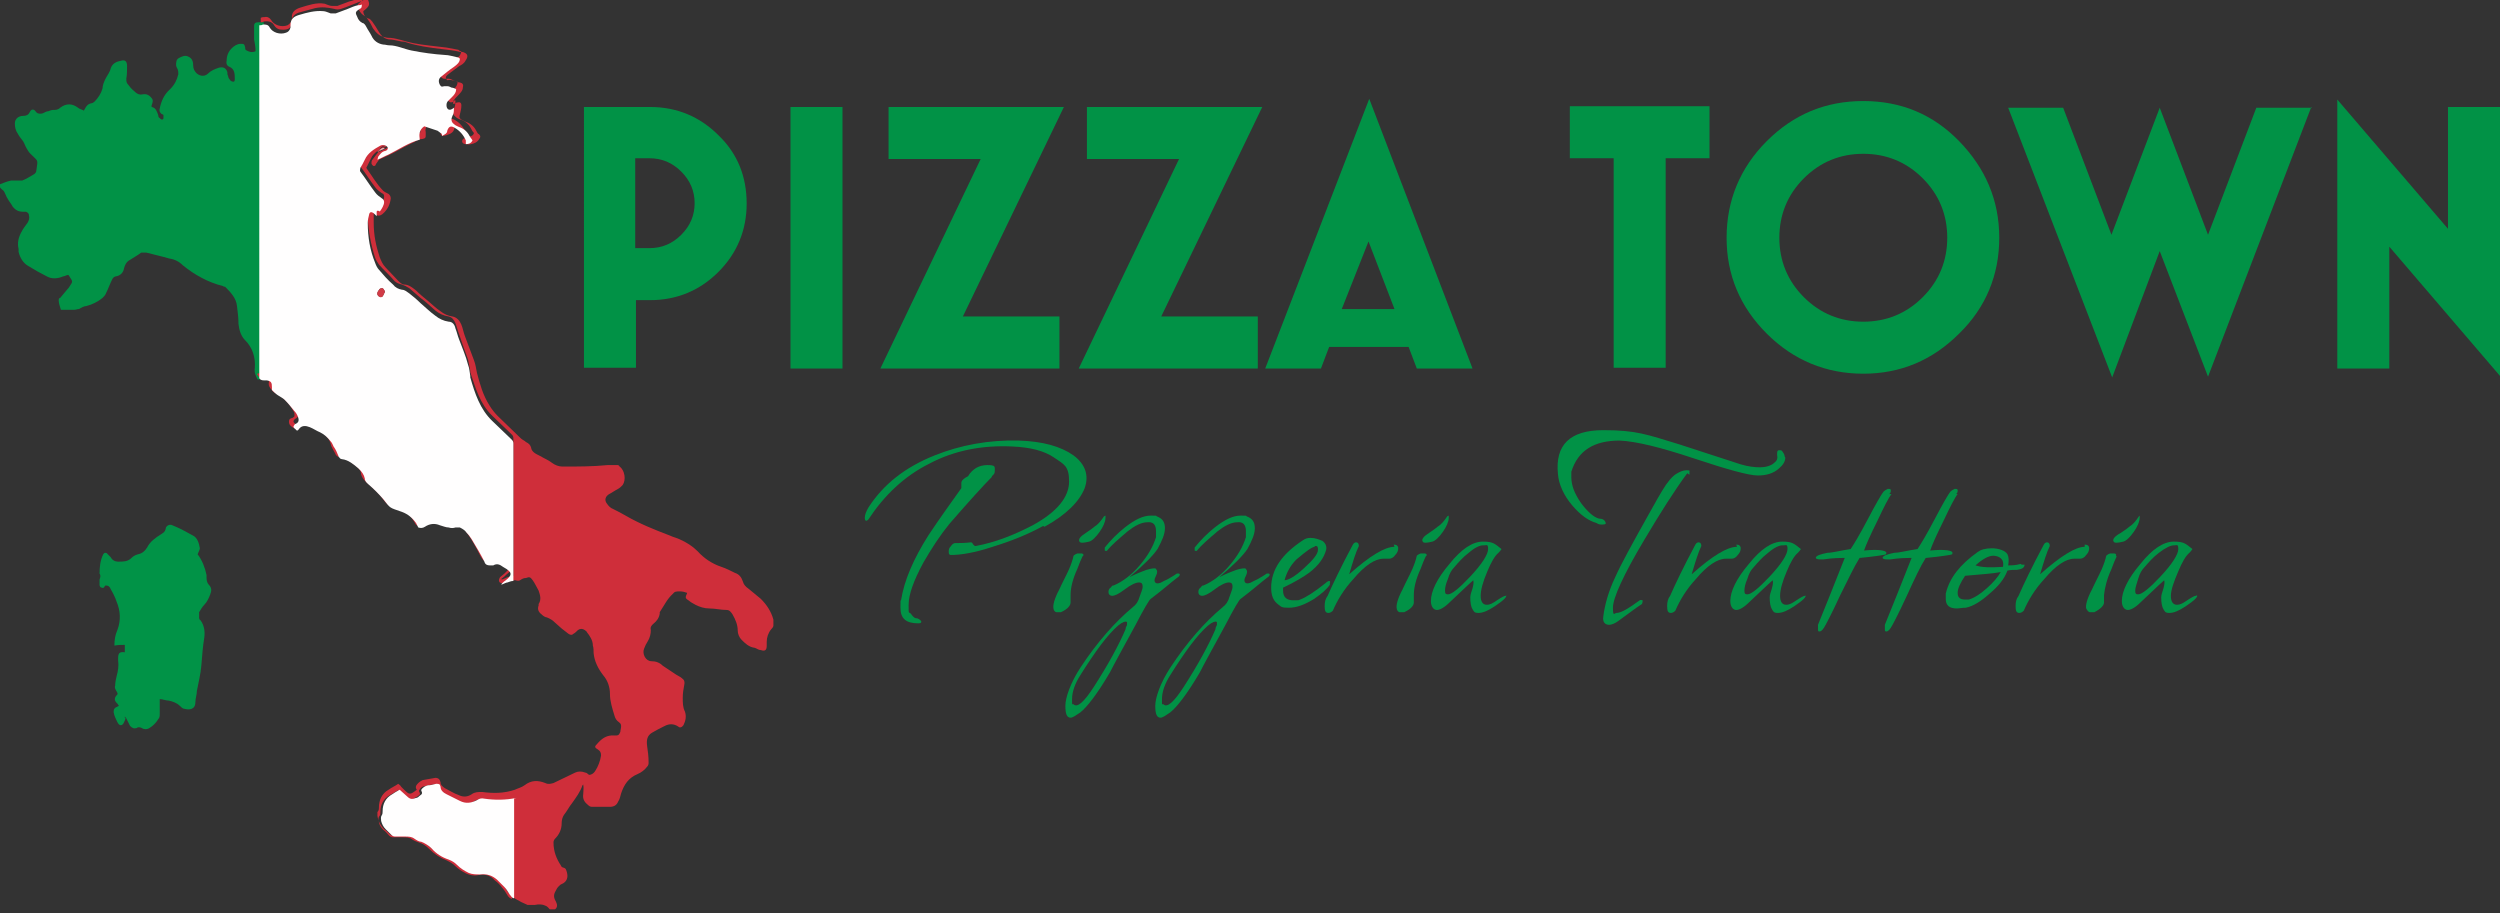 <?xml version="1.0" encoding="UTF-8"?>
<svg xmlns="http://www.w3.org/2000/svg" version="1.1" viewBox="0 0 336.5 122.9">
  <rect x="0" y="0" width="336.5" height="122.9" fill="#333333" stroke="none"/>
  <defs>
    <style>
      .cls-1 {
        fill: #cf2e3a;
      }

      .cls-2 {
        fill: #edb3b7;
      }

      .cls-3 {
        fill: #fffefe;
      }

      .cls-4 {
        fill: #019246;
      }

      .cls-5 {
        fill: #d13b46;
      }

      .cls-6 {
        fill: #019347;
      }

      .cls-7 {
        fill: #e69298;
      }
    </style>
  </defs>
  <!-- Generator: Adobe Illustrator 28.6.0, SVG Export Plug-In . SVG Version: 1.2.0 Build 709)  -->
  <g>
    <g id="Layer_1">
      <g>
        <path class="cls-4" d="M34.7,51.1c-.3-.5-.5-1-.4-1.6.1-1.4-.3-2.7-1.3-3.7-.6-.6-.8-1.4-.9-2.2,0-.8-.1-1.6-.2-2.4-.1-1.1-.9-1.9-1.6-2.6,0,0-.2,0-.3-.1-2-.5-3.8-1.5-5.4-2.8-.5-.5-1.1-.8-1.8-.9-1-.3-2-.5-3.1-.8-.2,0-.5,0-.7,0-.5.4-1.1.7-1.7,1.1-.3.2-.5.6-.6,1-.1.6-.5,1-1.1,1.1-.2,0-.4.2-.5.4-.3.6-.5,1.2-.8,1.8-.1.3-.3.5-.5.7-.6.5-1.4.9-2.2,1.1-.3,0-.6.2-1,.4-.2,0-.4.1-.6.1-.6,0-1.2,0-1.8,0-.1-.4-.3-.8-.3-1.3,0,0,0-.3.2-.3.3-.4.7-.8,1-1.2.1-.1.2-.2.3-.4.4-.6.4-.6,0-1.2,0,0-.1-.2-.2-.3-.2,0-.5.2-.7.2-.7.3-1.5.4-2.2,0-.8-.4-1.7-.9-2.5-1.4-.7-.4-1.1-1.1-1.3-1.9,0-.1,0-.3,0-.4-.2-.8,0-1.6.4-2.3.2-.4.5-.8.8-1.2.2-.3.3-.7.2-1,0-.3-.2-.4-.4-.5-.1,0-.3,0-.4,0-.6,0-1-.2-1.4-.7-.2-.4-.5-.7-.7-1.1-.2-.3-.3-.7-.5-1C.3,25.5.1,25.4,0,25.2v-.4c.5-.2,1-.4,1.5-.5.3,0,.5,0,.8,0,.2,0,.5,0,.7,0,.5-.2,1-.5,1.5-.8.2-.1.4-.3.4-.6.2-1.5.3-1.1-.8-2.2-.2-.2-.4-.5-.5-.7-.2-.3-.3-.7-.5-1-.2-.3-.5-.6-.7-1-.3-.4-.4-.9-.4-1.4,0-.6.5-1,1.1-1,.4,0,.7-.1.9-.5.2-.4.5-.5.8-.1.2.3.4.3.7.3.3,0,.5-.2.8-.3.3,0,.5-.2.8-.2.4,0,.7,0,1-.3.8-.6,1.6-.6,2.4,0,.2.2.5.2.8.4,0-.1.1-.2.1-.2.2-.4.4-.7.9-.8.1,0,.3-.1.4-.2.5-.5.9-1.1,1.1-1.8,0-.4.2-.9.4-1.3s.6-.9.7-1.4c.2-.6.7-.9,1.3-1,.6-.2.9,0,.9.7,0,.6,0,1.1-.1,1.7,0,.2,0,.4.1.6.3.4.6.8,1,1.1.3.3.6.5,1.1.4.5-.1.9.1,1.2.5.3.3.1.7,0,1,0,0,0,.1,0,.2.6.1.7.6.9,1.1,0,.1,0,.3.2.4,0,0,.2.2.3.2s.2-.1.2-.2c0-.1,0-.3,0-.4,0-.1-.2-.1-.3-.2-.2-.2-.3-.4-.2-.7.2-1,.6-1.9,1.4-2.6.6-.6.9-1.2,1.1-2,0-.3,0-.6-.2-.9,0,0-.1-.2-.1-.3,0-.4,0-.8.4-1,.4-.2.8-.4,1.2-.2.5.2.7.6.7,1.2,0,.5.2.8.5,1.1.5.4,1.1.4,1.5,0,.4-.4.9-.6,1.5-.8.5-.1.9,0,1.1.6,0,.2,0,.4.1.5,0,.2.1.4.3.6,0,.1.3.2.4.2.2,0,.2-.2.2-.4,0-.6,0-1.3-.7-1.6-.3-.1-.5-.4-.4-.8,0-.9.4-1.6,1.2-2.1.2-.1.4-.2.7-.2.4,0,.5,0,.6.5,0,.2,0,.3.2.4.4.2.7.3,1.2.1,0-.5-.1-1.1-.2-1.6,0-.6,0-1.2,0-1.8,0-.4.2-.5.6-.5.2,0,.5,0,.7,0,0,.1,0,.2,0,.3,0,.2,0,.3,0,.5v47.1c-.1,0-.2,0-.3.1h0Z"/>
        <path class="cls-1" d="M35.1,3.3c0-.1,0-.2,0-.3.1,0,.3,0,.4-.1.6-.1,1.1,0,1.4.5.3.5.7.6,1.2.6.7,0,1.1-.2,1.1-.9,0-.7.4-1.2,1-1.4.7-.2,1.5-.4,2.2-.6.9-.2,1.7-.1,2.6.1.3.1.6.1.9,0,.9-.3,1.8-.7,2.6-1,.2,0,.4-.2.6-.3h.4c.3.7.3.9-.6,1.6,0,.4.2.8.7,1,.2,0,.3.2.5.4.3.4.6.9.9,1.4.3.5.7.9,1.3,1,.6,0,1.2.2,1.8.3.2,0,.4,0,.6.1,1.5.5,3.1.7,4.7.9.9.1,1.8.2,2.6.4,0,0,.2,0,.3,0,.6.2.8.5.4,1.1-.2.4-.5.6-.9.8-.5.4-1.1.8-1.6,1.2-.2.2-.3.4,0,.7.4-.1.7,0,1,.1.2.1.5.2.7.2.4.1.5.3.4.7,0,.4-.4.8-.7,1.1-.2.2-.4.4-.6.7,0,0,0,.2,0,.4.2,0,.4-.2.5-.2.4-.1.6,0,.6.4,0,.4-.1.8-.2,1.2-.1.3-.1.5.2.7.2.1.4.2.6.3.6.2,1.1.6,1.4,1.2.1.2.2.4.4.5.2.2.2.4,0,.6-.1.2-.3.4-.5.5-.4.2-.8.3-1.3.2-.2,0-.5-.1-.5-.4,0-.2.2-.4.4-.4,0,0,0,0,.2,0-.3-.7-.8-1.3-1.6-1.7,0,.9-.5,1.1-1.1,1.3-.2,0-.5.2-.7,0-.2-.2,0-.4,0-.7-.6-.3-1.2-.4-1.8-.6-.3.2-.4.5-.3.9,0,.1,0,.2,0,.4,0,.3,0,.4-.4.5-.4,0-.8.2-1.1.4-.9.4-1.8.9-2.7,1.4-.6.3-1.2.6-1.9.9-.2,0-.3.3-.4.4-.1.1-.2.3-.3.5,0,0-.2.1-.3,0,0,0-.2-.2-.2-.3,0-.2,0-.4.2-.6.3-.4.6-.8.9-1.1.1-.1.2-.2.3-.3.2-.1.4-.2.7-.3-.3-.1-.5,0-.7.2-.1,0-.2.2-.4.3-.5.3-.9.7-1.1,1.2-.2.4-.4.8-.6,1.2.8,1.1,1.4,2.2,2.3,3.1.1.1.3.2.5.3.3.1.5.4.5.7-.1.8-.4,1.5-1.1,2.1-.5.4-.8.2-1.2-.1,0,.5,0,.9,0,1.3,0,1.6.3,3.1.8,4.6.2.5.4,1,.8,1.4.6.6,1.1,1.2,1.7,1.8.2.2.5.5.8.5.6,0,1.1.4,1.6.8.5.5,1.1,1,1.6,1.4.6.5,1.1,1,1.7,1.4.5.4,1,.6,1.6.7.6.1,1,.6,1.2,1.1.2.5.3,1.1.5,1.6.4,1.1.8,2.1,1.2,3.2.2.5.3,1.2.4,1.7.4,1.5.8,3,1.7,4.4.3.5.7,1,1.1,1.4,1,1,2.1,2,3.1,3,.2.2.5.3.7.5.4.2.6.4.7.8,0,.2.2.5.5.7.3.2.8.4,1.1.6.4.2.8.4,1.2.7.4.3.9.5,1.4.5,2.1,0,4.1,0,6.1-.2.4,0,.8,0,1.2,0,.2,0,.3,0,.4.2.7.5.9,1.8.4,2.5-.2.2-.4.4-.6.5-.4.2-.8.5-1.2.7-.5.3-.7.8-.3,1.3.2.3.5.6.8.7.6.3,1.2.6,1.7.9,1.9,1.1,3.9,1.9,6,2.7.4.2.9.3,1.3.5.9.4,1.7.9,2.4,1.6.9,1,2,1.7,3.2,2.1.6.2,1.2.5,1.8.8.6.2.9.6,1.1,1.2.1.4.4.7.7.9.6.5,1.1.9,1.7,1.4.8.8,1.4,1.7,1.7,2.8v.8c0,.2-.2.4-.3.5-.4.5-.6,1.1-.6,1.7v.5c0,.6-.2.8-.8.6-.3,0-.5-.2-.8-.3-.8-.1-1.3-.6-1.8-1.1-.3-.3-.5-.8-.5-1.2,0-.8-.3-1.5-.7-2.2-.2-.3-.4-.6-.8-.6-.8,0-1.5-.2-2.3-.2-.7,0-1.3-.2-1.9-.5-.3-.2-.6-.3-.8-.5-.6-.4-.6-.4-.3-1.1h0c-.3-.1-.6-.2-1-.2-.4,0-.7,0-.9.3-.8.7-1.2,1.6-1.8,2.5,0,0,0,0,0,.2-.1.6-.4,1-.9,1.4-.2.2-.4.4-.3.8,0,.5-.1,1-.4,1.5-.2.3-.4.7-.5,1-.3.7.2,1.7,1,1.7.6,0,1.1.2,1.5.6.6.4,1.2.8,1.8,1.2.3.2.6.3.8.5.3.2.4.5.3.9-.1.5-.2,1.1-.2,1.7,0,.7,0,1.3.3,1.9.2.6.1,1.2-.2,1.8-.2.3-.5.4-.7.2-.6-.4-1.2-.4-1.8-.1-.6.3-1.2.6-1.7.9-.7.4-.8,1-.7,1.8.1.7.2,1.4.2,2.2,0,.2,0,.4-.2.6-.3.4-.8.8-1.3,1-1.2.5-1.8,1.4-2.2,2.6-.1.4-.2.8-.4,1.1-.2.5-.6.7-1.1.7-.8,0-1.5,0-2.3,0-.2,0-.4,0-.6-.2-.5-.4-.8-.8-.7-1.5,0-.4.1-.8,0-1.3,0,0,0,0-.1.1-.3.9-.9,1.7-1.4,2.4-.4.5-.7,1.1-1.1,1.6-.2.3-.3.7-.3,1.1,0,.8-.3,1.5-.9,2.1-.1.1-.2.3-.2.5,0,1.2.4,2.2,1,3.1,0,.1.2.3.4.3.3.1.3.3.4.6.2.7,0,1.3-.7,1.6-.1,0-.3.2-.4.3-.2.2-.3.4-.4.6-.3.5-.3.9,0,1.4.2.4.3.8-.1,1.1h-.7c-.2-.2-.3-.4-.6-.5-.4-.2-.9-.2-1.4-.1-.3,0-.7,0-1,0-.5-.2-1.1-.5-1.6-.8s-.9-.7-1.2-1.2c-.5-.9-1.1-1.5-2-2-.3-.2-.6-.3-1-.3,0,0-.2,0-.3,0-1.4.2-2.5-.4-3.5-1.3-.4-.3-.7-.6-1.2-.8-.9-.4-1.8-.9-2.5-1.6-.3-.3-.7-.5-1.1-.7-.4-.1-.8-.3-1.1-.5-.3-.2-.5-.2-.8-.2-.5,0-1.1,0-1.6.1-.2,0-.4,0-.6-.2-.2-.2-.5-.5-.8-.7-.5-.5-.8-1.1-.9-1.8,0-.2,0-.4,0-.5.2-.2.2-.4.2-.6,0-1,.4-1.9,1.3-2.4.4-.3.9-.5,1.3-.8.1.1.3.2.4.4.1.1.3.3.4.4.7.7.8.7,1.7,0-.3-.4,0-.7.2-.9.2-.2.4-.3.6-.4.6-.1,1.1-.2,1.7-.3.4,0,.6.2.7.6,0,.4.3.6.6.8.6.3,1.2.7,1.8.9.6.3,1.2.3,1.8-.1.4-.3.9-.3,1.4-.3,1.5.2,2.9.2,4.4-.3.4-.2.9-.3,1.3-.6.9-.7,1.8-.7,2.8-.3.4.2.7.1,1.1,0,1-.5,1.9-.9,2.9-1.4.4-.2.9-.2,1.4,0,.2,0,.3.2.5.3.3,0,.6-.2.8-.5.4-.6.7-1.4.8-2.1,0-.4-.1-.6-.4-.8-.5-.3-.5-.4-.1-.8.6-.7,1.3-1.2,2.3-1.1.5,0,.6,0,.8-.5,0-.2.1-.5.1-.7,0-.2,0-.4-.3-.6-.3-.2-.5-.5-.6-.9-.3-1-.6-1.9-.6-2.9,0-.9-.3-1.8-.9-2.5-.7-.9-1.2-1.9-1.3-3,0-.3,0-.7-.1-1,0-.7-.4-1.3-.8-1.8,0-.1-.2-.2-.3-.3-.3-.2-.6-.2-.9,0-.2.2-.4.4-.6.5-.2.2-.4.2-.7,0-.3-.2-.6-.5-.9-.7-.3-.3-.6-.5-.9-.8-.3-.3-.6-.5-1.1-.7-.2,0-.5-.2-.7-.4-.4-.3-.6-.7-.4-1.2,0,0,0-.1,0-.2.4-.6.2-1.2,0-1.8-.3-.5-.5-1-.8-1.4s-.4-.5-.9-.3c-.3,0-.5.1-.8.3-.1.1-.4.1-.6,0-.4,0-.8,0-1.2.2-.1,0-.2.1-.4.2-.2,0-.5,0-.6-.2-.1-.2,0-.4.1-.6.2-.2.4-.3.6-.5.2-.2.3-.3.5-.5-.4-.5-.9-.7-1.3-1,0,0-.2,0-.3,0-.2,0-.3,0-.5,0-.9,0-1.1,0-1.6-.8-.6-1.2-1.2-2.3-2-3.4-.2-.3-.5-.5-.8-.8-.2-.1-.3-.1-.6,0-.2,0-.5,0-.8,0-.4,0-.9-.2-1.3-.3-.7-.2-1.3-.2-1.9.2-.2,0-.4.2-.6.2-.4,0-.7,0-.9-.5-.4-.7-.9-1.3-1.7-1.6-.4-.1-.8-.3-1.2-.4-.4-.2-.8-.4-1.1-.8-.7-1-1.5-1.8-2.5-2.6-.3-.3-.6-.6-.7-1.1,0-.4-.3-.8-.7-1.1-.7-.5-1.3-1.1-2.2-1.2-.3,0-.5-.2-.6-.5-.2-.4-.5-.8-.6-1.3-.2-.7-.7-1.2-1.3-1.6-.5-.3-1.1-.6-1.7-.9,0,0-.2,0-.3,0-.3,0-.7,0-.9.2-.2.3-.5.3-.8.2-.3-.2-.6-.4-.6-.8,0-.2,0-.4.3-.5.1,0,.3-.1.4-.2.1-.2,0-.4,0-.6-.5-.9-1.1-1.7-2-2.3-.3-.2-.8-.3-1-.7-.3-.3-.5-.6-.4-1.1,0-.2,0-.4-.3-.5-.2,0-.3,0-.5,0-.4,0-.7-.2-.8-.6.1,0,.2,0,.3-.1.2.2.3.3.6.3s.2,0,.4,0c.5.1.7.3.7.9s0,.3,0,.4c.2.2.5.5.8.7.3.2.6.4.9.6.5.5.9,1,1.3,1.5.2.2.3.5.5.8.2.5,0,.8-.4,1,0,0-.2.2-.2.3,0,.2.2.3.3.4.1,0,.3,0,.4,0,.4-.5,1-.5,1.5-.3.5.2.9.5,1.4.7.5.3,1,.7,1.4,1.2.2.2.3.4.4.7.2.5.4.9.7,1.4,0,.2.2.3.4.3.9.2,1.6.7,2.3,1.3.4.3.7.8.8,1.3,0,.3.3.6.5.8.7.7,1.4,1.3,2,2,1,1.2.8,1.1,2.5,1.7.8.3,1.5.8,1.9,1.5.1.2.2.4.3.6.3,0,.6,0,.9-.1.6-.4,1.3-.5,2-.2.4.2.8.2,1.2.3.3,0,.6,0,.9,0,.2,0,.4,0,.6,0,.4.1.7.3.9.7.2.3.5.6.7.9.6,1,1.1,2,1.7,3,.2.3.4.5.7.5s.4,0,.5,0c.5-.2.9,0,1.3.2.2.1.3.2.5.3.7.6.8.8,0,1.4-.2.2-.4.4-.7.6,0,0,0,0,0,.1.2,0,.5-.2.8-.3s.5-.1.8-.2c0,0,0-.1,0-.2v-18.3c0-.3-.1-.4-.3-.6-.8-.8-1.7-1.6-2.5-2.4-1.7-1.6-2.3-3.8-3-5.9,0,0,0-.1,0-.2-.1-.5-.2-1-.3-1.5-.4-1.1-.8-2.2-1.2-3.4-.2-.5-.3-1-.5-1.5-.2-.5-.5-.8-.9-.9-.7-.1-1.3-.4-1.8-.8-.7-.6-1.3-1.2-2-1.7-.5-.4-1-.9-1.5-1.3-.3-.2-.7-.4-1-.5-.5-.1-.9-.3-1.2-.7-.6-.7-1.3-1.3-1.9-2-.2-.3-.4-.6-.5-.9-.6-1.8-.9-3.6-1-5.4,0-.4,0-.8.2-1.2,0-.3.3-.4.6-.1s.2.2.4.4c0-.3,0-.4,0-.6,0-.2.2-.2.3-.1,0,0,0,0,.1.1.3-.4.6-.9.6-1.3,0-.2,0-.4-.3-.5-.3-.2-.7-.5-.9-.8-.7-.9-1.3-1.9-2-2.8-.1-.2-.1-.3,0-.5.2-.4.4-.7.6-1.1.4-.9,1.2-1.5,2.1-1.9.2-.1.5-.1.7,0,.2,0,.3.2.3.4,0,.1-.2.3-.3.3-.5,0-.8.4-1,.8,0,0,0,0,0,.1,0,0,0,0,0,0,.5-.2,1-.5,1.5-.7,1.4-.7,2.7-1.6,4.2-2-.1-.7,0-1.3.6-1.8.6.2,1.2.4,1.8.6.2,0,.3.1.4.3,0,.1.1.3.2.4.3-.2.6-.2.7-.7.1-.6.4-.8,1-.4.7.4,1.1,1,1.5,1.7,0,.1,0,.3,0,.5,0,0,0,0-.1,0,0,0,0,0,0,0,0,0,.1,0,.2,0,.4,0,.8-.1.9-.5-.2-.2-.3-.4-.4-.6-.3-.6-.8-1-1.4-1.2-.3-.1-.5-.2-.7-.4-.4-.3-.4-.7-.2-1.1.2-.3.2-.7.2-1.1-.2,0-.2.1-.3.2-.2.1-.4.1-.5,0-.2-.1-.3-.3-.2-.6,0-.2.1-.4.2-.5.2-.2.4-.4.6-.6.3-.3.5-.6.5-1-.2,0-.4-.1-.6-.2s-.4-.2-.6-.2-.3,0-.4,0c-.3,0-.4,0-.6-.2-.2-.4-.2-.8.2-1.1.5-.5,1.1-.9,1.7-1.3.4-.3.7-.5.8-1.1-.2,0-.3-.1-.4-.2-.5-.1-1-.2-1.6-.3-1.5-.2-3-.3-4.5-.6-1-.2-2-.6-3-.7-.3,0-.5,0-.8-.1-.7-.1-1.2-.6-1.6-1.2-.2-.4-.4-.8-.7-1.2-.1-.2-.3-.4-.5-.5-.3-.2-.5-.4-.7-.8-.3-.6-.2-.7.3-1.1.2-.1.3-.3.3-.6-.2,0-.4,0-.5.1-.5.2-.9.4-1.4.5-.5.2-1.1.4-1.6.6-.2,0-.5,0-.7,0-.3,0-.7-.2-1-.3-1.1-.2-2.2.2-3.2.5-.7.2-1.3.6-1.2,1.4,0,.1,0,.2,0,.3-.1.3-.3.5-.6.7-.8.3-1.8,0-2.2-.7-.2-.3-.5-.5-.9-.4-.2,0-.3,0-.5.1h0ZM69.2,107.5c-1.5.3-2.8.4-4.3.1-.4,0-.7,0-1,.2-.7.5-1.5.5-2.3.1-.6-.3-1.2-.6-1.8-.9-.4-.2-.7-.5-.8-1,0-.3-.2-.4-.6-.4-.4,0-.7.1-1.1.2-.4,0-.7.2-.9.6,0,0,0,0,0,.1.2.4.2.4-.2.7-.2.1-.4.2-.5.3-.4.2-.8.2-1.2-.2-.3-.3-.6-.6-1-.9-.3.2-.6.4-1,.6-.9.5-1.3,1.3-1.3,2.3,0,.2,0,.4-.1.5-.2.2-.2.5-.1.8,0,.4.3.8.6,1.1.3.2.5.5.8.8.2.2.4.2.6.2.4,0,.8,0,1.2,0,.5,0,.9,0,1.3.3.3.2.6.3.9.4.6.2,1,.5,1.4.9.7.7,1.5,1.2,2.3,1.5.4.2.8.4,1.1.7.5.5,1,.8,1.6,1.1.5.2,1,.3,1.5.2.9-.2,1.7,0,2.3.7.4.3.7.6,1,1,.3.3.5.7.7,1,.1.2.3.4.6.5v-13.4h0Z"/>
        <path class="cls-7" d="M104.3,84.7h-.1v-.8h0v.8h0Z"/>
        <path class="cls-6" d="M16.9,96.6c0,.2-.1.4-.2.6-.2.5-.6.6-.9,0-.2-.4-.4-.8-.5-1.3,0-.3,0-.5.3-.7.1,0,.2-.1.4-.2-.1-.2-.2-.3-.4-.5-.2-.3-.2-.5,0-.8.3-.3.3-.3,0-.8-.1-.2-.2-.4-.1-.6,0-.4.1-.9.2-1.3.2-.7.3-1.4.2-2.1,0,0,0-.2,0-.3,0-.7.2-.9.9-.8v-1c-.5,0-.9,0-1.4.1,0-.8.1-1.4.4-2.1.5-1.3.4-2.6-.1-3.8-.2-.6-.5-1.2-.8-1.7-.1-.3-.3-.5-.7-.5,0,0,0,0-.1.1-.1.2-.2.3-.4.2-.2,0-.3-.2-.3-.4s0-.4,0-.7c.1-.3.2-.5,0-.8,0,0,0,0,0,0,0-.9.1-1.8.5-2.6.1-.2.4-.3.6,0,.1.1.3.3.4.4.2.4.6.6,1,.6.7,0,1.3,0,1.8-.5.2-.2.5-.4.9-.5.5-.1.9-.4,1.2-.9.4-.8,1.1-1.3,1.9-1.8.3-.2.5-.3.6-.7,0-.4.5-.7.9-.5,1,.4,1.9.9,2.8,1.4.6.3.8,1.1.9,1.7,0,.2-.2.5-.3.8.6.8,1,1.8,1.2,2.8,0,.1,0,.3,0,.4,0,.3.1.7.3.9.4.4.4.8.2,1.3-.2.5-.4,1-.8,1.4-.3.3-.5.7-.7,1,0,.2,0,.4,0,.7,0,.1,0,.3.2.4.5.7.6,1.5.5,2.3-.2,1.2-.3,2.5-.4,3.8-.1,1.2-.4,2.3-.6,3.4,0,.5-.2,1-.2,1.5,0,1-.8,1.1-1.5.9-.2,0-.4-.2-.6-.4-.4-.4-1-.6-1.5-.7-.4,0-.8-.2-1.2-.2,0,.5,0,.9,0,1.3,0,.2,0,.5,0,.7s0,.5-.2.7c-.3.5-.7.9-1.2,1.2-.3.2-.7.2-1,0-.2-.1-.5-.2-.7,0-.4.1-.6,0-.9-.3-.1-.2-.2-.4-.3-.6-.1-.2-.2-.4-.3-.6h-.2Z"/>
        <path class="cls-2" d="M50.8,20.4c.1,0,.2-.2.4-.3,0,0,0,0,0,0-.1.1-.2.2-.3.3,0,0,0,0-.1-.1h0Z"/>
        <path class="cls-3" d="M50.9,21.1c.3-.4.5-.7,1-.8.1,0,.3-.2.3-.3,0-.2-.1-.3-.3-.4-.2-.1-.5-.1-.7,0-.9.5-1.7,1-2.1,1.9-.2.4-.4.8-.6,1.1,0,.2-.1.3,0,.5.7.9,1.3,1.9,2,2.8.2.3.6.6.9.8.2.1.3.3.3.5,0,.4-.3.9-.6,1.3,0,0,0-.1-.1-.1-.2-.1-.3,0-.3.1,0,.1,0,.3,0,.6-.2-.2-.3-.3-.4-.4-.3-.2-.5-.2-.6.1-.1.4-.2.8-.2,1.2,0,1.9.3,3.7,1,5.4.1.3.3.7.5.9.6.7,1.2,1.4,1.9,2,.3.4.7.6,1.2.7.4,0,.7.3,1,.5.5.4,1,.8,1.5,1.3.7.6,1.3,1.2,2,1.7.5.4,1.1.7,1.8.8.5,0,.8.4.9.9.2.5.3,1,.5,1.5.4,1.1.9,2.2,1.2,3.4.2.5.2,1,.3,1.5,0,0,0,.1,0,.2.6,2.1,1.3,4.3,3,5.9.8.8,1.7,1.6,2.5,2.4.2.2.3.3.3.6v18.3c0,0,0,0,0,.2-.3,0-.5.1-.8.2-.2,0-.5.2-.8.3,0,0,0,0,0-.1.2-.2.4-.4.7-.6.7-.6.7-.9,0-1.4-.2-.1-.3-.2-.5-.3-.4-.3-.8-.5-1.3-.2-.2,0-.3,0-.5,0-.3,0-.6-.1-.7-.5-.5-1-1.1-2-1.7-3-.2-.3-.4-.6-.7-.9-.2-.3-.5-.5-.9-.7-.2,0-.4,0-.6,0-.3.1-.6.1-.9,0-.4,0-.8-.2-1.2-.3-.7-.3-1.4-.2-2,.2-.3.2-.6.2-.9.1-.1-.2-.2-.4-.3-.6-.5-.7-1.1-1.2-1.9-1.5-1.7-.6-1.5-.4-2.5-1.7-.6-.7-1.3-1.4-2-2-.2-.2-.5-.4-.5-.8-.1-.5-.4-.9-.8-1.3-.7-.6-1.4-1.2-2.3-1.3-.2,0-.3-.2-.4-.3-.2-.5-.4-1-.7-1.4-.1-.2-.2-.5-.4-.7-.4-.5-.8-.9-1.4-1.2-.5-.2-.9-.5-1.4-.7-.5-.2-1.1-.3-1.5.3-.1.2-.3.2-.4,0-.1-.1-.3-.2-.3-.4,0,0,.1-.2.2-.3.5-.2.6-.5.4-1-.1-.3-.3-.6-.5-.8-.4-.5-.8-1-1.3-1.5-.2-.2-.6-.4-.9-.6-.3-.2-.5-.4-.8-.7,0,0,0-.3,0-.4,0-.6-.1-.8-.7-.9-.1,0-.2,0-.4,0-.3,0-.5-.1-.6-.3V3.9c0-.2,0-.3,0-.5.2,0,.3,0,.5-.1.4,0,.7,0,.9.4.4.7,1.4,1,2.2.7.3-.1.5-.3.6-.7,0-.1,0-.2,0-.3,0-.9.5-1.2,1.2-1.4,1-.3,2.1-.6,3.2-.5.3,0,.7.2,1,.3.2,0,.5,0,.7,0,.5-.2,1.1-.4,1.6-.6.5-.2.9-.4,1.4-.5.2,0,.3,0,.5-.1,0,.3,0,.5-.3.6-.6.4-.6.5-.3,1.1.1.3.3.6.7.8.2,0,.4.3.5.5.2.4.5.8.7,1.2.3.7.9,1.1,1.6,1.2.3,0,.5.1.8.1,1,0,2,.5,3,.7,1.5.3,3,.5,4.5.6.5,0,1.1.2,1.6.3.2,0,.3.1.4.2,0,.5-.4.8-.8,1.1-.6.4-1.2.9-1.7,1.3-.4.3-.4.7-.2,1.1.2.3.2.3.6.2.1,0,.3,0,.4,0,.2,0,.4.1.6.2.2,0,.4.1.6.2,0,.4-.2.7-.5,1-.2.2-.4.4-.6.6-.1.1-.2.3-.2.5,0,.2,0,.4.2.6.2.1.3.1.5,0,0,0,.2-.1.3-.2,0,.4,0,.8-.2,1.1-.2.4-.2.8.2,1.1.2.2.5.3.7.4.6.2,1.1.6,1.4,1.2.1.2.3.4.4.6-.2.4-.5.5-.9.5,0,0,0,0,0,0,0-.2,0-.4,0-.5-.3-.7-.8-1.3-1.5-1.7-.5-.3-.8-.2-1,.4,0,.4-.4.5-.7.7,0-.2,0-.3-.2-.4-.1-.1-.3-.2-.4-.3-.6-.2-1.2-.4-1.8-.6-.7.5-.7,1.1-.6,1.8-1.5.4-2.8,1.3-4.2,2-.5.2-1,.5-1.5.7,0,0,0,0,0,0h0ZM51.8,39.2c-.1-.2-.2-.3-.3-.4-.1,0-.3,0-.4.1-.1.1-.2.3-.3.5,0,.2,0,.4.2.5s.3,0,.5,0c.1-.2.2-.4.3-.6Z"/>
        <path class="cls-3" d="M69.2,107.5v13.4c-.3,0-.4-.3-.6-.5-.2-.3-.4-.7-.7-1-.3-.3-.7-.7-1-1-.7-.6-1.4-.8-2.3-.7-.5,0-1,0-1.5-.2-.6-.3-1.1-.6-1.6-1.1-.3-.3-.6-.5-1.1-.7-.9-.3-1.7-.8-2.3-1.5-.4-.4-.9-.7-1.4-.9-.3,0-.6-.2-.9-.4-.4-.3-.8-.3-1.3-.3-.4,0-.8,0-1.2,0-.2,0-.4,0-.6-.2-.3-.3-.5-.5-.8-.8-.3-.3-.5-.7-.6-1.1,0-.3-.1-.5.1-.8.1-.1.1-.4.1-.5,0-1,.4-1.8,1.3-2.3.3-.2.6-.4,1-.6.3.3.7.6,1,.9.4.4.7.4,1.2.2.2,0,.4-.2.5-.3.3-.2.4-.3.2-.7,0,0,0,0,0-.1.2-.3.5-.5.9-.6.4,0,.7-.1,1.1-.2.4,0,.5,0,.6.4,0,.5.4.8.8,1,.6.3,1.2.6,1.8.9.8.4,1.5.3,2.3-.1.3-.2.6-.3,1-.2,1.4.2,2.8.2,4.3-.1h0Z"/>
        <path class="cls-2" d="M51.1,20.2c.2-.2.4-.4.7-.2-.2.1-.5.2-.7.3,0,0,0,0,0,0Z"/>
        <path class="cls-3" d="M63,19.2c0,0-.1,0-.2,0,0,0,0,0,0,0,0,0,0,0,.1,0,0,0,0,0,0,0Z"/>
        <path class="cls-3" d="M51,21.2s0,0,0,0c0,0,0,0,0-.1,0,0,0,0,0,0h0Z"/>
        <path class="cls-5" d="M51.8,39.3c-.1.2-.2.5-.3.6-.1.1-.3.2-.5,0s-.3-.3-.2-.5c0-.2.2-.3.3-.5,0,0,.3-.2.4-.1.1,0,.2.2.3.4Z"/>
      </g>
      <g>
        <path class="cls-4" d="M100.5,27.4c0,3.6-1.3,6.7-3.8,9.2s-5.6,3.8-9.2,3.8h-1.9v9.1h-7V14.4h8.9c3.6,0,6.7,1.3,9.2,3.8,2.6,2.5,3.8,5.6,3.8,9.2h0ZM93.5,27.4c0-1.7-.6-3.1-1.8-4.3s-2.6-1.8-4.3-1.8h-1.9v12.1h1.9c1.7,0,3.1-.6,4.3-1.8s1.8-2.6,1.8-4.3h0Z"/>
        <path class="cls-4" d="M113.4,49.6h-7V14.4h7v35.2Z"/>
        <path class="cls-4" d="M143.2,14.4l-13.6,28.2h13v7h-24.1l13.5-28.2h-12.4v-7h23.5Z"/>
        <path class="cls-4" d="M169.9,14.4l-13.6,28.2h13v7h-24.1l13.5-28.2h-12.4v-7h23.5Z"/>
        <path class="cls-4" d="M198.2,49.6h-7.5l-1.1-2.9h-10.7l-1.1,2.9h-7.5l14-36.3,13.9,36.3h0ZM187.7,41.6l-3.5-9.1-3.6,9.1h7Z"/>
        <path class="cls-4" d="M230.1,21.3h-5.9v28.2h-7v-28.2h-5.9v-7h18.8v7Z"/>
        <path class="cls-4" d="M269.1,32c0,5-1.8,9.4-5.4,12.9-3.6,3.6-7.9,5.4-12.9,5.4s-9.4-1.8-13-5.4c-3.6-3.6-5.4-7.9-5.4-12.9s1.8-9.4,5.4-13c3.6-3.6,7.9-5.4,13-5.4s9.4,1.8,12.9,5.4,5.4,7.9,5.4,13ZM262.1,32c0-3.1-1.1-5.8-3.3-8-2.2-2.2-4.9-3.3-8-3.3s-5.8,1.1-8,3.3c-2.2,2.2-3.3,4.9-3.3,8s1.1,5.8,3.3,8c2.2,2.2,4.9,3.3,8,3.3s5.8-1.1,8-3.3c2.2-2.2,3.3-4.9,3.3-8Z"/>
        <path class="cls-4" d="M311.1,14.4l-13.9,36.3-6.5-16.9-6.4,17-14-36.3h7.4l6.5,17.1,6.5-17.1,6.5,17.1,6.5-17.1s7.5,0,7.5,0Z"/>
        <path class="cls-4" d="M336.5,50.6l-14.9-17.4v16.4h-7V13.4l14.9,17.4V14.4h7v36.3Z"/>
        <path class="cls-4" d="M140.4,70.8c-2,1.1-4.2,2-6.8,2.8-2.4.8-4.3,1.1-5.6,1.1h0c-.2,0-.3-.1-.3-.4s0-.5.3-.8c.2-.3.4-.4.6-.4.5,0,1.2,0,2.1-.1.1,0,.2.1.3.3.1.1.2.2.3.2,2.7-.5,5.2-1.5,7.7-2.8,3.3-1.8,4.9-3.8,4.9-5.9s-.7-2.3-2-3.2-3.2-1.4-5.6-1.5c-4-.2-7.8.5-11.2,2.3-3.4,1.7-6.1,4.3-8.2,7.5-.1.1-.2.2-.3.2-.1,0-.2-.1-.2-.4,0-.4.2-.9.5-1.4,2-3.1,4.9-5.4,8.9-7,3.5-1.4,7.3-2.1,11.3-2,3.3.1,5.7.8,7.4,2,1.6,1.2,2.1,2.7,1.5,4.4-.7,1.8-2.5,3.6-5.4,5.2h0ZM133.5,64.2c-1.1,1.1-3,3.2-5.7,6.3h0c-1.3,1.6-2.4,3.3-3.5,5.2-1.3,2.4-2,4.3-2,5.7s0,.9.3,1.2c.2.3.4.5.6.6.4,0,.6.2.8.4,0,.2,0,.3-.4.3-1.6,0-2.4-.6-2.4-2.1s0-.7.1-1.1c.4-2.5,1.6-5.4,3.7-8.7,1.4-2.1,2.9-4.2,4.4-6.3,0,0,0-.1,0-.3s0,0,0-.2v-.2c0-.3.3-.6.9-.9.6-1,1.5-1.5,2.6-1.5s1,.2,1,.7-.1.5-.4.8h0Z"/>
        <path class="cls-4" d="M145.7,74.9c-.2.4-.4.9-.7,1.7h0c-.6,1.3-.9,2.5-.9,3.5v1c0,.4-.4.9-1.3,1.3-.2,0-.4,0-.6,0-.2,0-.4-.3-.4-.5-.1-.4.1-1.3.8-2.6.4-.9.9-1.8,1.3-2.7.3-.7.5-1.3.6-1.8,0,0,.2-.2.5-.3.2,0,.4,0,.6,0,.2,0,.3.2.2.3h0ZM148.8,69.4c0,0,0,.2,0,.3,0,.5-.3,1.2-.8,1.9s-1,1.2-1.4,1.3c-.8.2-1.2.2-1.3,0-.2-.3.1-.7.9-1.2.6-.4,1-.7,1.1-.8.5-.3.9-.8,1.3-1.4h0Z"/>
        <path class="cls-4" d="M158.8,77.3h0c0,.2-.1.3-.4.5-.8.6-1.9,1.6-3.5,2.8-.2.1-.9,1.3-2.1,3.6-1.8,3.3-2.9,5.3-3.4,6.3-1.7,2.9-3.1,4.7-4,5.4-.6.4-1,.7-1.3.7-.5,0-.7-.5-.7-1.6s.7-3.1,2-5.1c2.3-3.5,4.7-6.2,7.1-8.2.4-.3.7-.7.9-1.4.2-.6.4-1,.4-1.3,0-.4-.1-.6-.5-.6s-1.1.3-2,1c-.8.6-1.3.8-1.6.8s-.5-.2-.5-.5.1-.5.4-.7c0,0,0-.2.3-.2,1.2-.5,2.4-1.4,3.5-2.7s1.8-2.5,2.2-3.8c0-.3,0-.6,0-.8,0-.9-.4-1.3-1.2-1.2-.8,0-1.7.5-2.6,1.2-1.3,1.1-2.2,1.9-2.7,2.5-.1.2-.2.2-.4.1,0,0,0-.2,0-.4.8-1,1.7-1.9,2.7-2.7,1.4-1.1,2.5-1.6,3.5-1.6s.6,0,.8.1c.8.3,1.1.8,1.1,1.6s-.4,1.7-1,2.8c-.6.9-1.9,2.2-3.8,3.8.4-.2,1-.5,1.8-.8.7-.3,1.3-.4,1.6-.4,0,0,.2,0,.2.1.2.2.2.5,0,.9-.1.2-.2.4-.2.6,0,.3.2.5.6.4.2,0,.6-.3,1.1-.5.5-.3.9-.5,1.3-.8.2,0,.3,0,.3,0h0ZM151.6,83.7c0,0,0,0,0,0-.1-.1-.5,0-1.1.5-1.4,1.2-3.1,3.5-5.1,6.7-.7,1.1-1.1,2.2-1.1,3.2s0,.6.2.7c.5.5,1.4-.3,2.7-2.3,2-3.1,3.4-5.7,4.3-7.8,0-.3.2-.5.2-.6,0-.2,0-.3,0-.4h0Z"/>
        <path class="cls-4" d="M170.9,77.3h0c0,.2-.1.3-.4.5-.8.6-1.9,1.6-3.5,2.8-.2.1-.9,1.3-2.1,3.6-1.8,3.3-2.9,5.3-3.4,6.3-1.7,2.9-3.1,4.7-4,5.4-.6.4-1,.7-1.3.7-.5,0-.7-.5-.7-1.6s.7-3.1,2-5.1c2.3-3.5,4.7-6.2,7.1-8.2.4-.3.7-.7.9-1.4.2-.6.4-1,.4-1.3,0-.4-.1-.6-.5-.6s-1.1.3-2,1c-.8.6-1.3.8-1.6.8s-.5-.2-.5-.5.1-.5.4-.7c0,0,0-.2.3-.2,1.2-.5,2.4-1.4,3.5-2.7s1.8-2.5,2.2-3.8c0-.3,0-.6,0-.8,0-.9-.4-1.3-1.2-1.2-.8,0-1.7.5-2.6,1.2-1.3,1.1-2.2,1.9-2.7,2.5-.1.2-.2.2-.4.1,0,0,0-.2,0-.4.8-1,1.7-1.9,2.7-2.7,1.4-1.1,2.5-1.6,3.5-1.6s.6,0,.8.1c.8.3,1.1.8,1.1,1.6s-.4,1.7-1,2.8c-.6.9-1.9,2.2-3.8,3.8.4-.2,1-.5,1.8-.8.7-.3,1.3-.4,1.6-.4,0,0,.2,0,.2.1.2.2.2.5,0,.9-.1.2-.2.4-.2.6,0,.3.2.5.6.4.2,0,.6-.3,1.1-.5.5-.3.9-.5,1.3-.8.2,0,.3,0,.3,0h0ZM163.7,83.7c0,0,0,0,0,0-.1-.1-.5,0-1.1.5-1.4,1.2-3.1,3.5-5.1,6.7-.7,1.1-1.1,2.2-1.1,3.2s0,.6.2.7c.5.5,1.4-.3,2.7-2.3,2-3.1,3.4-5.7,4.3-7.8,0-.3.2-.5.2-.6,0-.2,0-.3,0-.4h0Z"/>
        <path class="cls-4" d="M179,78.7c-.4.6-1.1,1.2-2.1,1.9-1.3.8-2.4,1.2-3.4,1.2s-1-.1-1.4-.4c-.7-.5-1-1.2-1-2.3,0-2.4,1.4-4.5,4.3-6.4.3-.2.6-.3,1-.3.6,0,1.1.2,1.6.4.4.3.6.7.5,1.2-.3,1.1-1,2.1-2.3,3.1-.7.5-1.8,1.2-3.5,2,0,.1,0,.3,0,.4,0,.9.5,1.3,1.4,1.3s.6,0,.9-.1c.8-.3,1.9-1,3.4-2.2.2-.2.4-.3.5-.3s.2.1.1.3h0ZM177,73.6c-.4,0-1.2.6-2.5,1.7-.8.8-1.3,1.7-1.6,2.8.5,0,1.4-.5,2.6-1.6s1.9-1.9,1.9-2.5-.2-.5-.5-.5h0Z"/>
        <path class="cls-4" d="M187.6,73.3c.4,0,.6.2.6.5s-.1.6-.4.9c-.2.3-.5.5-.8.5s-.2,0-.4,0c-.1,0-.3,0-.4,0-1.1,0-2.5.9-4,2.7-1.3,1.4-2.2,2.9-2.8,4.3-.2.2-.4.3-.6.3-.4,0-.5-.3-.5-.9s.1-1,.4-1.4c.7-1.6,1.8-3.9,3.4-6.9.1-.2.3-.3.4-.3.3,0,.4.2.4.5-.4.8-.8,2.1-1.3,3.8,2.8-2.5,4.8-3.7,6.1-3.7h0Z"/>
        <path class="cls-4" d="M191.9,74.9c-.2.4-.4.9-.7,1.7h0c-.6,1.3-.9,2.5-.9,3.5v1c0,.4-.4.9-1.3,1.3-.2,0-.4,0-.6,0-.2,0-.4-.3-.4-.5-.1-.4.1-1.3.8-2.6.4-.9.9-1.8,1.3-2.7.3-.7.5-1.3.6-1.8,0,0,.2-.2.5-.3.2,0,.4,0,.6,0,.2,0,.3.2.2.3h0ZM195,69.4c0,0,0,.2,0,.3,0,.5-.3,1.2-.8,1.9s-1,1.2-1.4,1.3c-.8.2-1.2.2-1.3,0-.2-.3.1-.7.9-1.2.6-.4,1-.7,1.1-.8.5-.3.9-.8,1.3-1.4h0Z"/>
        <path class="cls-4" d="M202.7,80.1c.2.2-.3.7-1.5,1.5-.9.6-1.6.9-2.2.9s-.6-.2-.8-.5c-.2-.3-.3-.9-.3-1.6,0-.4.2-.8.3-1.2.1-.4.2-.8.1-1.1-.8.7-1.8,1.7-3.1,2.9-.8.8-1.4,1.1-1.8,1.1s-.8-.4-.8-1.2c0-1.3.8-3,2.5-5,1.6-2,3.1-3,4.5-3s1.6.3,2.5,1c0,0-.1.2-.4.5-.5.4-1,1.3-1.5,2.5-.6,1.4-.9,2.5-.9,3.3s.3,1.2.8,1.2.8-.2,1.4-.6,1-.6,1.1-.6.1,0,.1,0h0ZM199.6,73.4c-.4,0-1.1.3-1.9,1-.8.6-1.4,1.3-2,2-.3.3-.6.8-.8,1.5-.3.7-.4,1.2-.4,1.6s.1.5.4.5c.5,0,1.5-.8,3-2.4,1.6-1.7,2.4-3,2.4-3.7s-.2-.5-.5-.5h0Z"/>
        <path class="cls-4" d="M240.3,61.6c0,.5-.3,1-.9,1.5-.7.6-1.6.9-2.8.9s-4.1-.8-8.6-2.3c-4.5-1.5-7.8-2.3-10-2.4-3.4,0-5.6,1.3-6.5,4.2,0,.2,0,.5,0,.7,0,1.1.4,2.2,1.3,3.5.9,1.2,1.7,1.9,2.4,2.1.5,0,.8.2.9.5.1.2,0,.3-.4.3s-.5,0-.8-.2c-1.1-.3-2.2-1.1-3.3-2.4s-1.8-2.8-1.9-4.2c-.4-3.9,1.6-5.9,6.1-5.9s5.9.6,10.2,1.9c2.8.9,5.5,1.8,8.3,2.7,1,.3,1.9.4,2.6.4s1.5-.2,1.9-.6c.4-.3.5-.6.4-1.1,0-.4,0-.6.3-.6s.3,0,.5.3.2.4.2.5h0ZM227.1,63.7c-1.7,2.3-3.6,5.3-5.8,9-2.8,4.7-4.2,7.8-4.2,9.1s.2.7.5.7c.6,0,1.6-.6,3.1-1.7.2-.1.3,0,.4,0,0,.1,0,.3-.1.5-.8.5-1.8,1.3-3.2,2.3-.4.3-.9.5-1.2.5-.6,0-.9-.4-.8-1.1.2-1.6.7-3.4,1.6-5.3.8-1.8,2.4-4.7,4.7-8.8.9-1.6,1.4-2.5,1.6-2.8.7-1.2,1.4-2,1.9-2.3.5-.3.9-.5,1.4-.5s.4,0,.4.3,0,.1,0,.3h0Z"/>
        <path class="cls-4" d="M233.7,73.3c.4,0,.6.2.6.5s-.1.6-.4.9c-.2.3-.5.5-.8.5s-.2,0-.4,0c-.1,0-.3,0-.4,0-1.1,0-2.5.9-4,2.7-1.3,1.4-2.2,2.9-2.8,4.3-.2.2-.4.3-.6.3-.4,0-.5-.3-.5-.9s.1-1,.4-1.4c.7-1.6,1.8-3.9,3.4-6.9.1-.2.3-.3.4-.3.3,0,.4.2.4.5-.4.8-.8,2.1-1.3,3.8,2.8-2.5,4.8-3.7,6.1-3.7h0Z"/>
        <path class="cls-4" d="M243,80.1c.2.2-.3.7-1.5,1.5-.9.6-1.6.9-2.2.9s-.6-.2-.8-.5c-.2-.3-.3-.9-.3-1.6,0-.4.2-.8.3-1.2.1-.4.2-.8.1-1.1-.8.7-1.8,1.7-3.1,2.9-.8.8-1.4,1.1-1.8,1.1s-.8-.4-.8-1.2c0-1.3.8-3,2.5-5,1.6-2,3.1-3,4.5-3s1.6.3,2.5,1c0,0-.1.2-.4.5-.5.4-1,1.3-1.5,2.5-.6,1.4-.9,2.5-.9,3.3s.3,1.2.8,1.2.8-.2,1.4-.6,1-.6,1.1-.6.1,0,.1,0h0ZM239.9,73.4c-.4,0-1.1.3-1.9,1-.8.6-1.4,1.3-2,2-.3.3-.6.8-.8,1.5-.3.7-.4,1.2-.4,1.6s.1.5.4.5c.5,0,1.5-.8,3-2.4,1.6-1.7,2.4-3,2.4-3.7s-.2-.5-.5-.5h0Z"/>
        <path class="cls-4" d="M254.6,66.5c-.4.5-1,1.7-1.9,3.6-1,2-1.6,3.4-1.8,4,2-.2,3,0,3,.3s-.1.2-.4.3c0,0-1.1.2-3.2.4-.7,1.1-1.5,2.8-2.6,5-1.2,2.6-2,4.1-2.2,4.4-.2.3-.4.5-.6.5s-.2-.1-.2-.4,0-.3,0-.5c.9-2.2,2.1-5.2,3.6-9-.7,0-1.6,0-2.9.2-.6,0-.9,0-1-.2,0-.3.6-.5,1.6-.7.7,0,1.7-.3,3.1-.5.4-.6,1.2-1.9,2.3-4s1.8-3.3,2.1-3.7c.2-.2.4-.3.6-.4.3,0,.4,0,.4.2s0,.3-.2.5h0Z"/>
        <path class="cls-4" d="M263.5,66.5c-.4.5-1,1.7-1.9,3.6-1,2-1.6,3.4-1.8,4,2-.2,3,0,3,.3s-.1.2-.4.3c0,0-1.1.2-3.2.4-.7,1.1-1.5,2.8-2.5,5-1.2,2.6-2,4.1-2.2,4.4-.2.3-.4.5-.6.5s-.2-.1-.2-.4,0-.3,0-.5c.9-2.2,2.1-5.2,3.6-9-.7,0-1.6,0-2.9.2-.6,0-.9,0-1-.2,0-.3.6-.5,1.6-.7.7,0,1.7-.3,3.1-.5.4-.6,1.2-1.9,2.3-4s1.8-3.3,2.1-3.7c.2-.2.4-.3.6-.4.3,0,.4,0,.4.2s0,.3-.2.5h0Z"/>
        <path class="cls-4" d="M272.1,76c.2,0,.4,0,.4,0,0,.4-.3.6-1,.7-.4,0-.9,0-1.3.1-.4,1.1-1.2,2.1-2.4,3.1-1.1,1-2.2,1.7-3.2,1.9-.5,0-.9.1-1.2.1-1,0-1.5-.4-1.5-1.3s0-.5,0-.7c.5-2.1,1.9-3.9,4.3-5.6.4-.3,1-.5,1.9-.5s1.8.3,2.1.8c.2.4.2.9.1,1.5.5,0,1,0,1.7-.2h0ZM269.3,77c-1,.2-2.6.3-4.8.5-.6.9-1,1.7-1,2.3s.3.9,1,.9.3,0,.5,0c.7-.2,1.5-.7,2.4-1.5s1.5-1.5,1.9-2.2ZM269.6,76.3c.1-.6,0-1-.5-1.3-.2-.1-.5-.2-.8-.2-.6,0-1.4.4-2.4,1.3.9.3,2.1.3,3.7.2h0Z"/>
        <path class="cls-4" d="M280.6,73.3c.4,0,.6.2.6.5s-.1.6-.4.9c-.2.3-.5.5-.8.5s-.2,0-.4,0-.3,0-.4,0c-1.1,0-2.5.9-4,2.7-1.3,1.4-2.2,2.9-2.8,4.3-.2.2-.4.3-.6.3-.4,0-.5-.3-.5-.9s.1-1,.4-1.4c.7-1.6,1.8-3.9,3.4-6.9.1-.2.3-.3.4-.3.3,0,.4.2.4.5-.4.8-.8,2.1-1.3,3.8,2.8-2.5,4.8-3.7,6-3.7h0Z"/>
        <path class="cls-4" d="M284.9,74.9c-.2.4-.4.9-.7,1.7h0c-.6,1.3-.9,2.5-1,3.5v1c0,.4-.5.9-1.3,1.3-.2,0-.4,0-.6,0-.2,0-.4-.3-.5-.5-.1-.4.1-1.3.8-2.6.4-.9.9-1.8,1.3-2.7.3-.7.5-1.3.6-1.8,0,0,.2-.2.5-.3.2,0,.4,0,.6,0,.2,0,.3.2.2.3h0ZM288,69.4c0,0,0,.2,0,.3,0,.5-.3,1.2-.8,1.9s-1,1.2-1.4,1.3c-.8.2-1.2.2-1.3,0-.2-.3.1-.7,1-1.2.6-.4,1-.7,1.1-.8.5-.3.9-.8,1.3-1.4h0Z"/>
        <path class="cls-4" d="M295.7,80.1c.2.2-.3.7-1.5,1.5-.9.6-1.6.9-2.2.9s-.6-.2-.8-.5-.3-.9-.3-1.6c0-.4.2-.8.3-1.2.1-.4.2-.8.1-1.1-.8.7-1.8,1.7-3.1,2.9-.8.8-1.4,1.1-1.8,1.1s-.8-.4-.8-1.2c0-1.3.8-3,2.5-5,1.6-2,3.1-3,4.5-3s1.6.3,2.5,1c0,0-.1.2-.4.5-.5.4-1,1.3-1.5,2.5-.6,1.4-1,2.5-1,3.3s.3,1.2.8,1.2.8-.2,1.4-.6,1-.6,1.1-.6.1,0,.1,0h0ZM292.6,73.4c-.4,0-1.1.3-2,1-.8.6-1.4,1.3-2,2-.3.3-.6.8-.8,1.5s-.4,1.2-.4,1.6.1.5.4.5c.5,0,1.5-.8,3-2.4,1.6-1.7,2.4-3,2.4-3.7s-.2-.5-.5-.5h0Z"/>
      </g>
    </g>
  </g>
</svg>